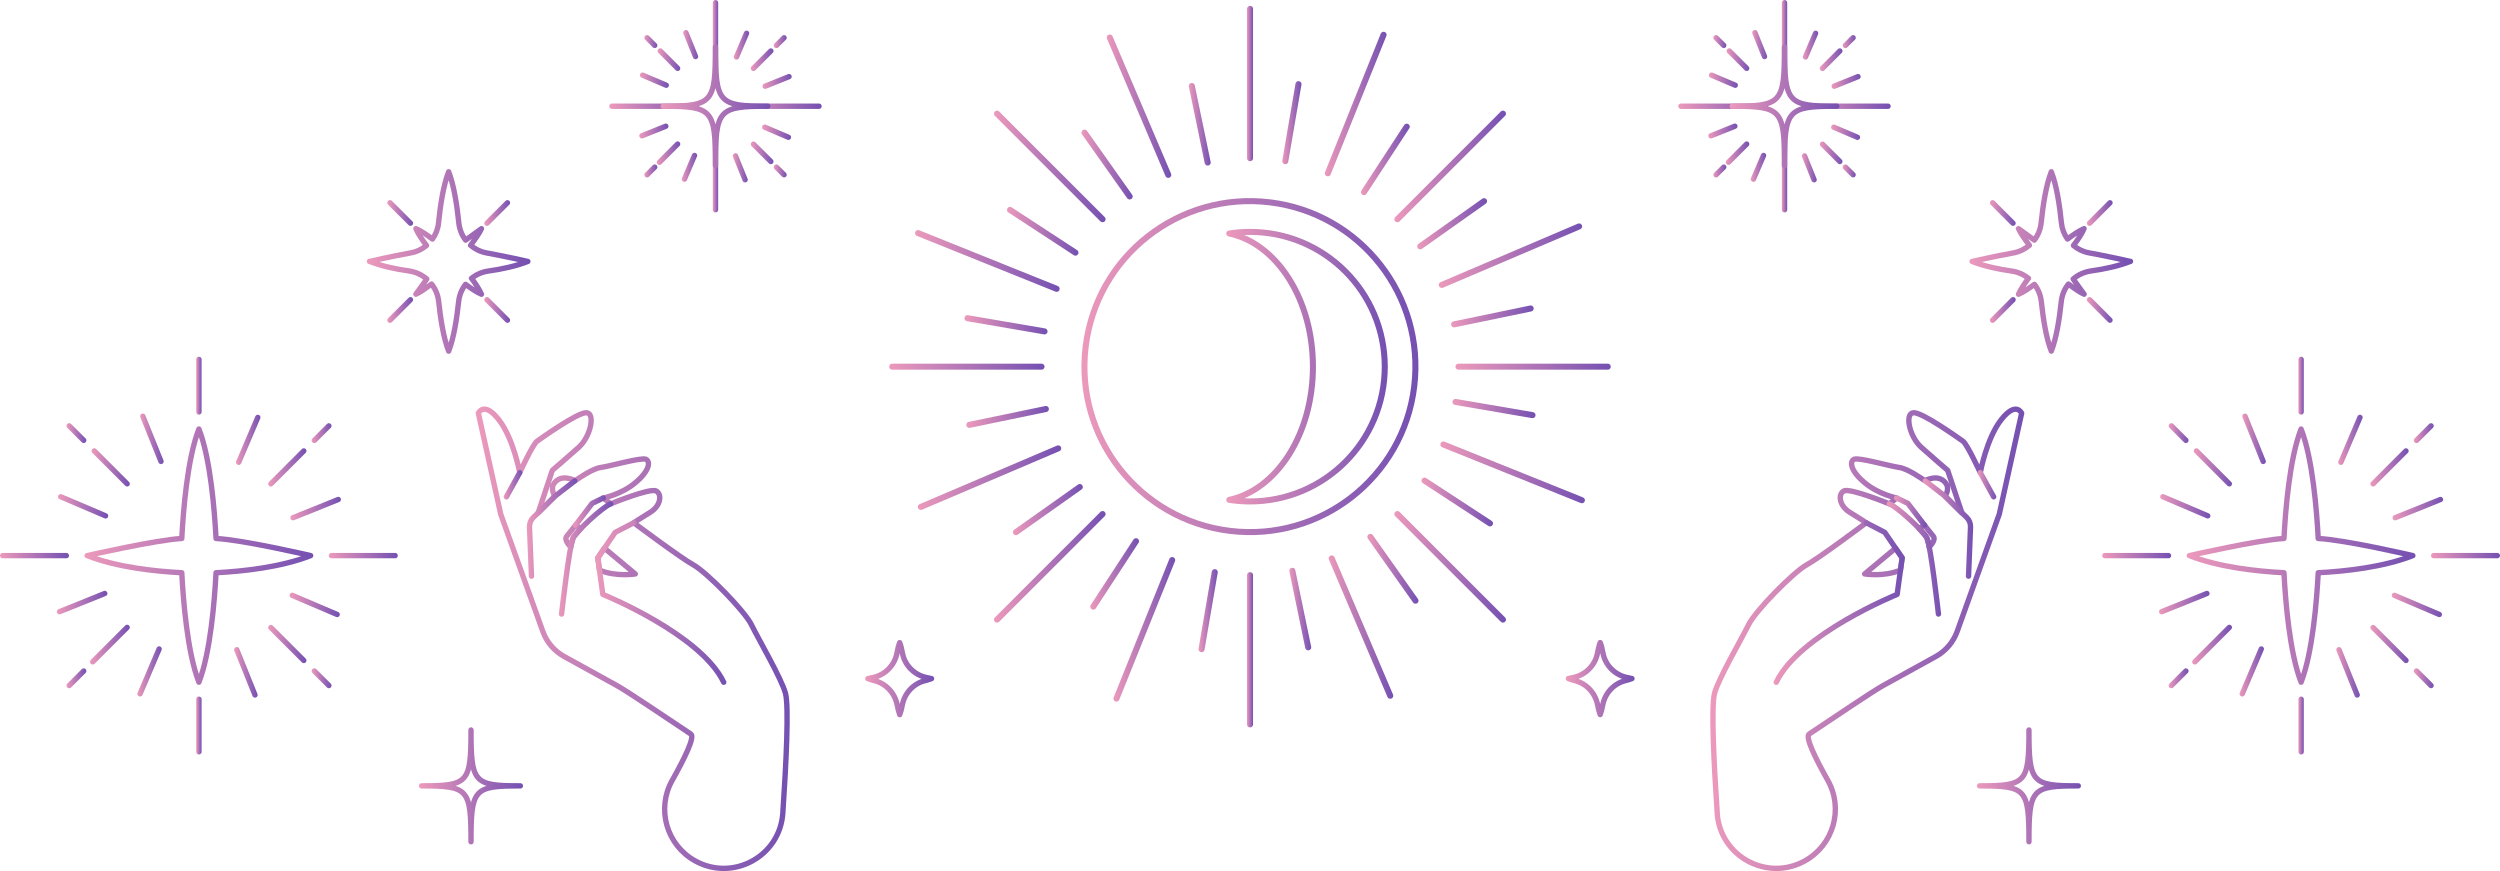 <?xml version="1.0" encoding="UTF-8"?>
<svg id="Layer_2" data-name="Layer 2" xmlns="http://www.w3.org/2000/svg" xmlns:xlink="http://www.w3.org/1999/xlink" viewBox="0 0 516.82 180.07">
  <defs>
    <style>
      .cls-1 {
        stroke: url(#linear-gradient-127);
      }

      .cls-1, .cls-2, .cls-3, .cls-4, .cls-5, .cls-6, .cls-7, .cls-8, .cls-9, .cls-10, .cls-11, .cls-12, .cls-13, .cls-14, .cls-15, .cls-16, .cls-17, .cls-18, .cls-19, .cls-20, .cls-21, .cls-22, .cls-23, .cls-24, .cls-25, .cls-26, .cls-27, .cls-28, .cls-29, .cls-30, .cls-31, .cls-32, .cls-33, .cls-34, .cls-35, .cls-36, .cls-37, .cls-38, .cls-39, .cls-40, .cls-41, .cls-42, .cls-43, .cls-44, .cls-45, .cls-46, .cls-47, .cls-48, .cls-49, .cls-50, .cls-51, .cls-52, .cls-53, .cls-54, .cls-55, .cls-56, .cls-57, .cls-58, .cls-59, .cls-60, .cls-61, .cls-62, .cls-63, .cls-64, .cls-65, .cls-66, .cls-67, .cls-68, .cls-69, .cls-70, .cls-71, .cls-72, .cls-73, .cls-74, .cls-75, .cls-76, .cls-77, .cls-78, .cls-79, .cls-80, .cls-81, .cls-82, .cls-83, .cls-84, .cls-85, .cls-86, .cls-87, .cls-88, .cls-89, .cls-90, .cls-91, .cls-92, .cls-93, .cls-94, .cls-95, .cls-96, .cls-97, .cls-98, .cls-99, .cls-100, .cls-101, .cls-102, .cls-103, .cls-104, .cls-105, .cls-106, .cls-107, .cls-108, .cls-109, .cls-110, .cls-111, .cls-112, .cls-113, .cls-114, .cls-115, .cls-116, .cls-117, .cls-118, .cls-119, .cls-120, .cls-121, .cls-122, .cls-123, .cls-124, .cls-125, .cls-126, .cls-127, .cls-128, .cls-129, .cls-130, .cls-131, .cls-132, .cls-133, .cls-134, .cls-135, .cls-136, .cls-137, .cls-138, .cls-139, .cls-140, .cls-141, .cls-142, .cls-143, .cls-144 {
        fill: none;
        stroke-linecap: round;
        stroke-linejoin: round;
      }

      .cls-1, .cls-2, .cls-3, .cls-4, .cls-5, .cls-6, .cls-8, .cls-9, .cls-11, .cls-12, .cls-13, .cls-14, .cls-15, .cls-16, .cls-17, .cls-18, .cls-20, .cls-21, .cls-23, .cls-24, .cls-25, .cls-27, .cls-28, .cls-29, .cls-30, .cls-31, .cls-32, .cls-33, .cls-35, .cls-36, .cls-37, .cls-38, .cls-39, .cls-40, .cls-41, .cls-42, .cls-43, .cls-44, .cls-46, .cls-47, .cls-48, .cls-50, .cls-51, .cls-52, .cls-53, .cls-55, .cls-56, .cls-57, .cls-60, .cls-61, .cls-62, .cls-63, .cls-65, .cls-66, .cls-68, .cls-70, .cls-71, .cls-73, .cls-75, .cls-76, .cls-77, .cls-79, .cls-80, .cls-82, .cls-83, .cls-84, .cls-86, .cls-87, .cls-88, .cls-90, .cls-92, .cls-93, .cls-96, .cls-97, .cls-99, .cls-100, .cls-101, .cls-102, .cls-106, .cls-107, .cls-109, .cls-111, .cls-113, .cls-114, .cls-115, .cls-116, .cls-117, .cls-118, .cls-119, .cls-120, .cls-121, .cls-122, .cls-123, .cls-124, .cls-126, .cls-127, .cls-128, .cls-129, .cls-130, .cls-131, .cls-132, .cls-133, .cls-134, .cls-135, .cls-136, .cls-137, .cls-140, .cls-141, .cls-142, .cls-143 {
        stroke-width: 1.11px;
      }

      .cls-2 {
        stroke: url(#linear-gradient-73);
      }

      .cls-3 {
        stroke: url(#linear-gradient-100);
      }

      .cls-4 {
        stroke: url(#linear-gradient-40);
      }

      .cls-5 {
        stroke: url(#linear-gradient-99);
      }

      .cls-6 {
        stroke: url(#linear-gradient-121);
      }

      .cls-7 {
        stroke: url(#linear-gradient-16);
      }

      .cls-7, .cls-10, .cls-19, .cls-22, .cls-26, .cls-34, .cls-45, .cls-49, .cls-54, .cls-58, .cls-59, .cls-64, .cls-67, .cls-69, .cls-72, .cls-74, .cls-78, .cls-81, .cls-85, .cls-89, .cls-91, .cls-94, .cls-95, .cls-98, .cls-103, .cls-104, .cls-105, .cls-108, .cls-110, .cls-112, .cls-125, .cls-138, .cls-139, .cls-144 {
        stroke-width: 1.25px;
      }

      .cls-8 {
        stroke: url(#linear-gradient-63);
      }

      .cls-9 {
        stroke: url(#linear-gradient-144);
      }

      .cls-10 {
        stroke: url(#linear-gradient-32);
      }

      .cls-11 {
        stroke: url(#linear-gradient-102);
      }

      .cls-12 {
        stroke: url(#linear-gradient-76);
      }

      .cls-13 {
        stroke: url(#linear-gradient-56);
      }

      .cls-14 {
        stroke: url(#linear-gradient-92);
      }

      .cls-15 {
        stroke: url(#linear-gradient-48);
      }

      .cls-16 {
        stroke: url(#linear-gradient-89);
      }

      .cls-17 {
        stroke: url(#linear-gradient-90);
      }

      .cls-18 {
        stroke: url(#linear-gradient-67);
      }

      .cls-19 {
        stroke: url(#linear-gradient-21);
      }

      .cls-20 {
        stroke: url(#linear-gradient-41);
      }

      .cls-21 {
        stroke: url(#linear-gradient-113);
      }

      .cls-22 {
        stroke: url(#linear-gradient-2);
      }

      .cls-23 {
        stroke: url(#linear-gradient-117);
      }

      .cls-24 {
        stroke: url(#linear-gradient-130);
      }

      .cls-25 {
        stroke: url(#linear-gradient-65);
      }

      .cls-26 {
        stroke: url(#linear-gradient-18);
      }

      .cls-27 {
        stroke: url(#linear-gradient-53);
      }

      .cls-28 {
        stroke: url(#linear-gradient-74);
      }

      .cls-29 {
        stroke: url(#linear-gradient-94);
      }

      .cls-30 {
        stroke: url(#linear-gradient-86);
      }

      .cls-31 {
        stroke: url(#linear-gradient-66);
      }

      .cls-32 {
        stroke: url(#linear-gradient-120);
      }

      .cls-33 {
        stroke: url(#linear-gradient-54);
      }

      .cls-34 {
        stroke: url(#linear-gradient-13);
      }

      .cls-35 {
        stroke: url(#linear-gradient-83);
      }

      .cls-36 {
        stroke: url(#linear-gradient-82);
      }

      .cls-37 {
        stroke: url(#linear-gradient-140);
      }

      .cls-38 {
        stroke: url(#linear-gradient-62);
      }

      .cls-39 {
        stroke: url(#linear-gradient-95);
      }

      .cls-40 {
        stroke: url(#linear-gradient-88);
      }

      .cls-41 {
        stroke: url(#linear-gradient-96);
      }

      .cls-42 {
        stroke: url(#linear-gradient-123);
      }

      .cls-43 {
        stroke: url(#linear-gradient-64);
      }

      .cls-44 {
        stroke: url(#linear-gradient-109);
      }

      .cls-45 {
        stroke: url(#linear-gradient-8);
      }

      .cls-46 {
        stroke: url(#linear-gradient-59);
      }

      .cls-47 {
        stroke: url(#linear-gradient-81);
      }

      .cls-48 {
        stroke: url(#linear-gradient-93);
      }

      .cls-49 {
        stroke: url(#linear-gradient-28);
      }

      .cls-50 {
        stroke: url(#linear-gradient-108);
      }

      .cls-51 {
        stroke: url(#linear-gradient-43);
      }

      .cls-52 {
        stroke: url(#linear-gradient-133);
      }

      .cls-53 {
        stroke: url(#linear-gradient-138);
      }

      .cls-54 {
        stroke: url(#linear-gradient-33);
      }

      .cls-55 {
        stroke: url(#linear-gradient-69);
      }

      .cls-56 {
        stroke: url(#linear-gradient-36);
      }

      .cls-57 {
        stroke: url(#linear-gradient-46);
      }

      .cls-58 {
        stroke: url(#linear-gradient-3);
      }

      .cls-59 {
        stroke: url(#linear-gradient-11);
      }

      .cls-60 {
        stroke: url(#linear-gradient-125);
      }

      .cls-61 {
        stroke: url(#linear-gradient-143);
      }

      .cls-62 {
        stroke: url(#linear-gradient-111);
      }

      .cls-63 {
        stroke: url(#linear-gradient-119);
      }

      .cls-64 {
        stroke: url(#linear-gradient-26);
      }

      .cls-65 {
        stroke: url(#linear-gradient-122);
      }

      .cls-66 {
        stroke: url(#linear-gradient-78);
      }

      .cls-67 {
        stroke: url(#linear-gradient-25);
      }

      .cls-68 {
        stroke: url(#linear-gradient-84);
      }

      .cls-69 {
        stroke: url(#linear-gradient-31);
      }

      .cls-70 {
        stroke: url(#linear-gradient-55);
      }

      .cls-71 {
        stroke: url(#linear-gradient-118);
      }

      .cls-72 {
        stroke: url(#linear-gradient-17);
      }

      .cls-73 {
        stroke: url(#linear-gradient-91);
      }

      .cls-74 {
        stroke: url(#linear-gradient-27);
      }

      .cls-75 {
        stroke: url(#linear-gradient-124);
      }

      .cls-76 {
        stroke: url(#linear-gradient-104);
      }

      .cls-77 {
        stroke: url(#linear-gradient-52);
      }

      .cls-78 {
        stroke: url(#linear-gradient-20);
      }

      .cls-79 {
        stroke: url(#linear-gradient-75);
      }

      .cls-80 {
        stroke: url(#linear-gradient-101);
      }

      .cls-81 {
        stroke: url(#linear-gradient-14);
      }

      .cls-82 {
        stroke: url(#linear-gradient-134);
      }

      .cls-83 {
        stroke: url(#linear-gradient-79);
      }

      .cls-84 {
        stroke: url(#linear-gradient-132);
      }

      .cls-85 {
        stroke: url(#linear-gradient-6);
      }

      .cls-86 {
        stroke: url(#linear-gradient-98);
      }

      .cls-87 {
        stroke: url(#linear-gradient-106);
      }

      .cls-88 {
        stroke: url(#linear-gradient-68);
      }

      .cls-89 {
        stroke: url(#linear-gradient-9);
      }

      .cls-90 {
        stroke: url(#linear-gradient-139);
      }

      .cls-91 {
        stroke: url(#linear-gradient-7);
      }

      .cls-92 {
        stroke: url(#linear-gradient-44);
      }

      .cls-93 {
        stroke: url(#linear-gradient-141);
      }

      .cls-94 {
        stroke: url(#linear-gradient-30);
      }

      .cls-95 {
        stroke: url(#linear-gradient-22);
      }

      .cls-96 {
        stroke: url(#linear-gradient-60);
      }

      .cls-97 {
        stroke: url(#linear-gradient-47);
      }

      .cls-98 {
        stroke: url(#linear-gradient);
      }

      .cls-99 {
        stroke: url(#linear-gradient-115);
      }

      .cls-100 {
        stroke: url(#linear-gradient-35);
      }

      .cls-101 {
        stroke: url(#linear-gradient-70);
      }

      .cls-102 {
        stroke: url(#linear-gradient-51);
      }

      .cls-103 {
        stroke: url(#linear-gradient-12);
      }

      .cls-104 {
        stroke: url(#linear-gradient-10);
      }

      .cls-105 {
        stroke: url(#linear-gradient-19);
      }

      .cls-106 {
        stroke: url(#linear-gradient-39);
      }

      .cls-107 {
        stroke: url(#linear-gradient-142);
      }

      .cls-108 {
        stroke: url(#linear-gradient-29);
      }

      .cls-109 {
        stroke: url(#linear-gradient-38);
      }

      .cls-110 {
        stroke: url(#linear-gradient-24);
      }

      .cls-111 {
        stroke: url(#linear-gradient-114);
      }

      .cls-112 {
        stroke: url(#linear-gradient-34);
      }

      .cls-113 {
        stroke: url(#linear-gradient-57);
      }

      .cls-114 {
        stroke: url(#linear-gradient-85);
      }

      .cls-115 {
        stroke: url(#linear-gradient-103);
      }

      .cls-116 {
        stroke: url(#linear-gradient-128);
      }

      .cls-117 {
        stroke: url(#linear-gradient-112);
      }

      .cls-118 {
        stroke: url(#linear-gradient-37);
      }

      .cls-119 {
        stroke: url(#linear-gradient-50);
      }

      .cls-120 {
        stroke: url(#linear-gradient-71);
      }

      .cls-121 {
        stroke: url(#linear-gradient-58);
      }

      .cls-122 {
        stroke: url(#linear-gradient-61);
      }

      .cls-123 {
        stroke: url(#linear-gradient-126);
      }

      .cls-124 {
        stroke: url(#linear-gradient-107);
      }

      .cls-125 {
        stroke: url(#linear-gradient-4);
      }

      .cls-126 {
        stroke: url(#linear-gradient-97);
      }

      .cls-127 {
        stroke: url(#linear-gradient-135);
      }

      .cls-128 {
        stroke: url(#linear-gradient-49);
      }

      .cls-129 {
        stroke: url(#linear-gradient-87);
      }

      .cls-130 {
        stroke: url(#linear-gradient-72);
      }

      .cls-131 {
        stroke: url(#linear-gradient-45);
      }

      .cls-132 {
        stroke: url(#linear-gradient-110);
      }

      .cls-133 {
        stroke: url(#linear-gradient-136);
      }

      .cls-134 {
        stroke: url(#linear-gradient-80);
      }

      .cls-135 {
        stroke: url(#linear-gradient-77);
      }

      .cls-136 {
        stroke: url(#linear-gradient-131);
      }

      .cls-137 {
        stroke: url(#linear-gradient-137);
      }

      .cls-138 {
        stroke: url(#linear-gradient-15);
      }

      .cls-139 {
        stroke: url(#linear-gradient-23);
      }

      .cls-140 {
        stroke: url(#linear-gradient-105);
      }

      .cls-141 {
        stroke: url(#linear-gradient-42);
      }

      .cls-142 {
        stroke: url(#linear-gradient-129);
      }

      .cls-143 {
        stroke: url(#linear-gradient-116);
      }

      .cls-144 {
        stroke: url(#linear-gradient-5);
      }
    </style>
    <linearGradient id="linear-gradient" x1="223.57" y1="75.8" x2="293.24" y2="75.8" gradientTransform="translate(302.6 -189.85) rotate(83.1)" gradientUnits="userSpaceOnUse">
      <stop offset="0" stop-color="#ec99bb"/>
      <stop offset="1" stop-color="#7450b2"/>
    </linearGradient>
    <linearGradient id="linear-gradient-2" x1="253.5" x2="286.89" gradientTransform="matrix(1,0,0,1,0,0)" xlink:href="#linear-gradient"/>
    <linearGradient id="linear-gradient-3" x1="257.78" y1="17.27" x2="259.03" y2="17.27" gradientTransform="matrix(1,0,0,1,0,0)" xlink:href="#linear-gradient"/>
    <linearGradient id="linear-gradient-4" x1="257.78" y1="134.33" x2="259.03" y2="134.33" gradientTransform="matrix(1,0,0,1,0,0)" xlink:href="#linear-gradient"/>
    <linearGradient id="linear-gradient-5" x1="300.88" y1="75.8" x2="332.99" y2="75.8" gradientTransform="matrix(1,0,0,1,0,0)" xlink:href="#linear-gradient"/>
    <linearGradient id="linear-gradient-6" x1="183.83" y1="75.8" x2="215.93" y2="75.8" gradientTransform="matrix(1,0,0,1,0,0)" xlink:href="#linear-gradient"/>
    <linearGradient id="linear-gradient-7" x1="288.26" y1="34.41" x2="311.33" y2="34.41" gradientTransform="matrix(1,0,0,1,0,0)" xlink:href="#linear-gradient"/>
    <linearGradient id="linear-gradient-8" x1="205.49" y1="117.18" x2="228.56" y2="117.18" gradientTransform="matrix(1,0,0,1,0,0)" xlink:href="#linear-gradient"/>
    <linearGradient id="linear-gradient-9" x1="288.26" y1="117.18" x2="311.33" y2="117.18" gradientTransform="matrix(1,0,0,1,0,0)" xlink:href="#linear-gradient"/>
    <linearGradient id="linear-gradient-10" x1="205.49" y1="34.41" x2="228.56" y2="34.41" gradientTransform="matrix(1,0,0,1,0,0)" xlink:href="#linear-gradient"/>
    <linearGradient id="linear-gradient-11" x1="273.87" y1="21.5" x2="286.64" y2="21.5" gradientTransform="matrix(1,0,0,1,0,0)" xlink:href="#linear-gradient"/>
    <linearGradient id="linear-gradient-12" x1="230.18" y1="130.09" x2="242.94" y2="130.09" gradientTransform="matrix(1,0,0,1,0,0)" xlink:href="#linear-gradient"/>
    <linearGradient id="linear-gradient-13" x1="297.77" y1="97.65" x2="327.64" y2="97.65" gradientTransform="matrix(1,0,0,1,0,0)" xlink:href="#linear-gradient"/>
    <linearGradient id="linear-gradient-14" x1="189.17" y1="53.95" x2="219.05" y2="53.95" gradientTransform="matrix(1,0,0,1,0,0)" xlink:href="#linear-gradient"/>
    <linearGradient id="linear-gradient-15" x1="297.43" y1="52.85" x2="327.07" y2="52.85" gradientTransform="matrix(1,0,0,1,0,0)" xlink:href="#linear-gradient"/>
    <linearGradient id="linear-gradient-16" x1="189.75" y1="98.74" x2="219.38" y2="98.74" gradientTransform="matrix(1,0,0,1,0,0)" xlink:href="#linear-gradient"/>
    <linearGradient id="linear-gradient-17" x1="274.68" y1="129.64" x2="288.03" y2="129.64" gradientTransform="matrix(1,0,0,1,0,0)" xlink:href="#linear-gradient"/>
    <linearGradient id="linear-gradient-18" x1="228.79" y1="21.96" x2="242.14" y2="21.96" gradientTransform="matrix(1,0,0,1,0,0)" xlink:href="#linear-gradient"/>
    <linearGradient id="linear-gradient-19" x1="292.97" y1="46.25" x2="307.41" y2="46.25" gradientTransform="matrix(1,0,0,1,0,0)" xlink:href="#linear-gradient"/>
    <linearGradient id="linear-gradient-20" x1="209.4" y1="105.35" x2="223.84" y2="105.35" gradientTransform="matrix(1,0,0,1,0,0)" xlink:href="#linear-gradient"/>
    <linearGradient id="linear-gradient-21" x1="282.67" y1="117.58" y2="117.58" gradientTransform="matrix(1,0,0,1,0,0)" xlink:href="#linear-gradient"/>
    <linearGradient id="linear-gradient-22" y1="34.01" x2="234.15" y2="34.01" gradientTransform="matrix(1,0,0,1,0,0)" xlink:href="#linear-gradient"/>
    <linearGradient id="linear-gradient-23" x1="299.98" y1="65.41" x2="317.05" y2="65.41" gradientTransform="matrix(1,0,0,1,0,0)" xlink:href="#linear-gradient"/>
    <linearGradient id="linear-gradient-24" x1="199.76" y1="86.19" x2="216.83" y2="86.19" gradientTransform="matrix(1,0,0,1,0,0)" xlink:href="#linear-gradient"/>
    <linearGradient id="linear-gradient-25" x1="266.54" y1="125.91" x2="271.07" y2="125.91" gradientTransform="matrix(1,0,0,1,0,0)" xlink:href="#linear-gradient"/>
    <linearGradient id="linear-gradient-26" x1="245.75" y1="25.69" x2="250.28" y2="25.69" gradientTransform="matrix(1,0,0,1,0,0)" xlink:href="#linear-gradient"/>
    <linearGradient id="linear-gradient-27" x1="300.26" y1="84.45" x2="317.43" y2="84.45" gradientTransform="matrix(1,0,0,1,0,0)" xlink:href="#linear-gradient"/>
    <linearGradient id="linear-gradient-28" x1="199.38" y1="67.14" x2="216.56" y2="67.14" gradientTransform="matrix(1,0,0,1,0,0)" xlink:href="#linear-gradient"/>
    <linearGradient id="linear-gradient-29" x1="247.76" y1="126.24" x2="251.75" y2="126.24" gradientTransform="matrix(1,0,0,1,0,0)" xlink:href="#linear-gradient"/>
    <linearGradient id="linear-gradient-30" x1="265.07" y1="25.36" x2="269.05" y2="25.36" gradientTransform="matrix(1,0,0,1,0,0)" xlink:href="#linear-gradient"/>
    <linearGradient id="linear-gradient-31" x1="281.35" y1="32.95" x2="291.43" y2="32.95" gradientTransform="matrix(1,0,0,1,0,0)" xlink:href="#linear-gradient"/>
    <linearGradient id="linear-gradient-32" x1="225.38" y1="118.65" x2="235.47" y2="118.65" gradientTransform="matrix(1,0,0,1,0,0)" xlink:href="#linear-gradient"/>
    <linearGradient id="linear-gradient-33" x1="293.87" y1="103.78" x2="308.64" y2="103.78" gradientTransform="matrix(1,0,0,1,0,0)" xlink:href="#linear-gradient"/>
    <linearGradient id="linear-gradient-34" x1="208.17" y1="47.82" x2="222.95" y2="47.82" gradientTransform="matrix(1,0,0,1,0,0)" xlink:href="#linear-gradient"/>
    <linearGradient id="linear-gradient-35" x1="98.33" y1="132.05" x2="163.26" y2="132.05" gradientTransform="matrix(1,0,0,1,0,0)" xlink:href="#linear-gradient"/>
    <linearGradient id="linear-gradient-36" x1="123.03" y1="124.56" x2="150.17" y2="124.56" gradientTransform="matrix(1,0,0,1,0,0)" xlink:href="#linear-gradient"/>
    <linearGradient id="linear-gradient-37" x1="115.53" y1="115.55" x2="126.79" y2="115.55" gradientTransform="matrix(1,0,0,1,0,0)" xlink:href="#linear-gradient"/>
    <linearGradient id="linear-gradient-38" x1="108.9" y1="109.27" x2="119.37" y2="109.27" gradientTransform="matrix(1,0,0,1,0,0)" xlink:href="#linear-gradient"/>
    <linearGradient id="linear-gradient-39" x1="104.12" y1="100.21" x2="107.99" y2="100.21" gradientTransform="matrix(1,0,0,1,0,0)" xlink:href="#linear-gradient"/>
    <linearGradient id="linear-gradient-40" x1="118.4" y1="105.77" x2="125.27" y2="105.77" gradientTransform="matrix(1,0,0,1,0,0)" xlink:href="#linear-gradient"/>
    <linearGradient id="linear-gradient-41" x1="80.07" y1="64.08" x2="85.41" y2="64.08" gradientTransform="matrix(1,0,0,1,0,0)" xlink:href="#linear-gradient"/>
    <linearGradient id="linear-gradient-42" x1="100.12" y1="44.03" x2="105.45" y2="44.03" gradientTransform="matrix(1,0,0,1,0,0)" xlink:href="#linear-gradient"/>
    <linearGradient id="linear-gradient-43" x1="100.11" y1="64.08" x2="105.45" y2="64.08" gradientTransform="matrix(1,0,0,1,0,0)" xlink:href="#linear-gradient"/>
    <linearGradient id="linear-gradient-44" x1="80.07" y1="44.03" x2="85.41" y2="44.03" gradientTransform="matrix(1,0,0,1,0,0)" xlink:href="#linear-gradient"/>
    <linearGradient id="linear-gradient-45" x1="75.84" y1="54.05" x2="109.68" y2="54.05" gradientTransform="matrix(1,0,0,1,0,0)" xlink:href="#linear-gradient"/>
    <linearGradient id="linear-gradient-46" x1="178.87" y1="140.29" x2="193.13" y2="140.29" gradientTransform="matrix(1,0,0,1,0,0)" xlink:href="#linear-gradient"/>
    <linearGradient id="linear-gradient-47" x1="86.62" y1="162.46" x2="108.13" y2="162.46" gradientTransform="matrix(1,0,0,1,0,0)" xlink:href="#linear-gradient"/>
    <linearGradient id="linear-gradient-48" x1="353.55" y1="132.05" x2="418.49" y2="132.05" gradientTransform="matrix(1,0,0,1,0,0)" xlink:href="#linear-gradient"/>
    <linearGradient id="linear-gradient-49" x1="366.65" y1="124.56" x2="393.79" y2="124.56" gradientTransform="matrix(1,0,0,1,0,0)" xlink:href="#linear-gradient"/>
    <linearGradient id="linear-gradient-50" x1="390.02" y1="115.55" x2="401.28" y2="115.55" gradientTransform="matrix(1,0,0,1,0,0)" xlink:href="#linear-gradient"/>
    <linearGradient id="linear-gradient-51" x1="397.45" y1="109.27" x2="407.92" y2="109.27" gradientTransform="matrix(1,0,0,1,0,0)" xlink:href="#linear-gradient"/>
    <linearGradient id="linear-gradient-52" x1="408.83" y1="100.21" x2="412.7" y2="100.21" gradientTransform="matrix(1,0,0,1,0,0)" xlink:href="#linear-gradient"/>
    <linearGradient id="linear-gradient-53" x1="391.55" y1="105.77" x2="398.42" y2="105.77" gradientTransform="matrix(1,0,0,1,0,0)" xlink:href="#linear-gradient"/>
    <linearGradient id="linear-gradient-54" x1="431.41" y1="64.08" x2="436.75" y2="64.08" gradientTransform="matrix(1,0,0,1,0,0)" xlink:href="#linear-gradient"/>
    <linearGradient id="linear-gradient-55" x1="411.36" y1="44.03" x2="416.7" y2="44.03" gradientTransform="matrix(1,0,0,1,0,0)" xlink:href="#linear-gradient"/>
    <linearGradient id="linear-gradient-56" x1="411.36" y1="64.08" x2="416.7" y2="64.08" gradientTransform="matrix(1,0,0,1,0,0)" xlink:href="#linear-gradient"/>
    <linearGradient id="linear-gradient-57" x1="431.41" y1="44.03" x2="436.75" y2="44.03" gradientTransform="matrix(1,0,0,1,0,0)" xlink:href="#linear-gradient"/>
    <linearGradient id="linear-gradient-58" x1="407.13" y1="54.05" x2="440.98" y2="54.05" gradientTransform="matrix(1,0,0,1,0,0)" xlink:href="#linear-gradient"/>
    <linearGradient id="linear-gradient-59" x1="323.69" y1="140.29" x2="337.95" y2="140.29" gradientTransform="matrix(1,0,0,1,0,0)" xlink:href="#linear-gradient"/>
    <linearGradient id="linear-gradient-60" x1="408.69" y1="162.46" x2="430.2" y2="162.46" gradientTransform="matrix(1,0,0,1,0,0)" xlink:href="#linear-gradient"/>
    <linearGradient id="linear-gradient-61" x1="452.04" y1="114.86" x2="499.36" y2="114.86" gradientTransform="matrix(1,0,0,1,0,0)" xlink:href="#linear-gradient"/>
    <linearGradient id="linear-gradient-62" x1="434.58" y1="114.86" x2="448.85" y2="114.86" gradientTransform="matrix(1,0,0,1,0,0)" xlink:href="#linear-gradient"/>
    <linearGradient id="linear-gradient-63" x1="502.55" y1="114.86" x2="516.82" y2="114.86" gradientTransform="matrix(1,0,0,1,0,0)" xlink:href="#linear-gradient"/>
    <linearGradient id="linear-gradient-64" x1="475.14" y1="79.73" x2="476.25" y2="79.73" gradientTransform="matrix(1,0,0,1,0,0)" xlink:href="#linear-gradient"/>
    <linearGradient id="linear-gradient-65" x1="475.14" y1="149.99" x2="476.25" y2="149.99" gradientTransform="matrix(1,0,0,1,0,0)" xlink:href="#linear-gradient"/>
    <linearGradient id="linear-gradient-66" x1="453.51" y1="96.62" x2="461.42" y2="96.62" gradientTransform="matrix(1,0,0,1,0,0)" xlink:href="#linear-gradient"/>
    <linearGradient id="linear-gradient-67" x1="448.32" y1="89.54" x2="452.44" y2="89.54" gradientTransform="matrix(1,0,0,1,0,0)" xlink:href="#linear-gradient"/>
    <linearGradient id="linear-gradient-68" x1="490.02" y1="133.14" x2="497.93" y2="133.14" gradientTransform="matrix(1,0,0,1,0,0)" xlink:href="#linear-gradient"/>
    <linearGradient id="linear-gradient-69" x1="499" y1="140.22" x2="503.12" y2="140.22" gradientTransform="matrix(1,0,0,1,0,0)" xlink:href="#linear-gradient"/>
    <linearGradient id="linear-gradient-70" x1="453.18" y1="133.26" x2="461.42" y2="133.26" gradientTransform="matrix(1,0,0,1,0,0)" xlink:href="#linear-gradient"/>
    <linearGradient id="linear-gradient-71" x1="490.02" y1="96.62" x2="497.93" y2="96.62" gradientTransform="matrix(1,0,0,1,0,0)" xlink:href="#linear-gradient"/>
    <linearGradient id="linear-gradient-72" x1="499" y1="89.54" x2="503.12" y2="89.54" gradientTransform="matrix(1,0,0,1,0,0)" xlink:href="#linear-gradient"/>
    <linearGradient id="linear-gradient-73" x1="448.32" y1="140.22" x2="452.44" y2="140.22" gradientTransform="matrix(1,0,0,1,0,0)" xlink:href="#linear-gradient"/>
    <linearGradient id="linear-gradient-74" x1="446.57" y1="104.66" x2="456.95" y2="104.66" gradientTransform="matrix(1,0,0,1,0,0)" xlink:href="#linear-gradient"/>
    <linearGradient id="linear-gradient-75" x1="494.45" y1="125.06" x2="504.82" y2="125.06" gradientTransform="matrix(1,0,0,1,0,0)" xlink:href="#linear-gradient"/>
    <linearGradient id="linear-gradient-76" x1="483.37" y1="90.92" x2="488.43" y2="90.92" gradientTransform="matrix(1,0,0,1,0,0)" xlink:href="#linear-gradient"/>
    <linearGradient id="linear-gradient-77" x1="462.97" y1="138.79" x2="468.03" y2="138.79" gradientTransform="matrix(1,0,0,1,0,0)" xlink:href="#linear-gradient"/>
    <linearGradient id="linear-gradient-78" x1="463.55" y1="90.72" x2="468.42" y2="90.72" gradientTransform="matrix(1,0,0,1,0,0)" xlink:href="#linear-gradient"/>
    <linearGradient id="linear-gradient-79" x1="482.98" y1="138.99" x2="487.85" y2="138.99" gradientTransform="matrix(1,0,0,1,0,0)" xlink:href="#linear-gradient"/>
    <linearGradient id="linear-gradient-80" x1="494.61" y1="105.14" x2="505.06" y2="105.14" gradientTransform="matrix(1,0,0,1,0,0)" xlink:href="#linear-gradient"/>
    <linearGradient id="linear-gradient-81" x1="446.34" y1="124.57" x2="456.79" y2="124.57" gradientTransform="matrix(1,0,0,1,0,0)" xlink:href="#linear-gradient"/>
    <linearGradient id="linear-gradient-82" x1="17.46" y1="114.86" x2="64.78" y2="114.86" gradientTransform="matrix(1,0,0,1,0,0)" xlink:href="#linear-gradient"/>
    <linearGradient id="linear-gradient-83" x1="0" y1="114.86" x2="14.27" y2="114.86" gradientTransform="matrix(1,0,0,1,0,0)" xlink:href="#linear-gradient"/>
    <linearGradient id="linear-gradient-84" x1="67.97" y1="114.86" x2="82.24" y2="114.86" gradientTransform="matrix(1,0,0,1,0,0)" xlink:href="#linear-gradient"/>
    <linearGradient id="linear-gradient-85" x1="40.56" y1="79.73" x2="41.67" y2="79.73" gradientTransform="matrix(1,0,0,1,0,0)" xlink:href="#linear-gradient"/>
    <linearGradient id="linear-gradient-86" x1="40.56" y1="149.99" x2="41.67" y2="149.99" gradientTransform="matrix(1,0,0,1,0,0)" xlink:href="#linear-gradient"/>
    <linearGradient id="linear-gradient-87" x1="18.93" y1="96.62" x2="26.84" y2="96.62" gradientTransform="matrix(1,0,0,1,0,0)" xlink:href="#linear-gradient"/>
    <linearGradient id="linear-gradient-88" x1="13.74" y1="89.54" x2="17.86" y2="89.54" gradientTransform="matrix(1,0,0,1,0,0)" xlink:href="#linear-gradient"/>
    <linearGradient id="linear-gradient-89" x1="55.44" y1="133.14" x2="63.35" y2="133.14" gradientTransform="matrix(1,0,0,1,0,0)" xlink:href="#linear-gradient"/>
    <linearGradient id="linear-gradient-90" x1="64.42" y1="140.22" x2="68.54" y2="140.22" gradientTransform="matrix(1,0,0,1,0,0)" xlink:href="#linear-gradient"/>
    <linearGradient id="linear-gradient-91" x1="18.6" y1="133.26" x2="26.84" y2="133.26" gradientTransform="matrix(1,0,0,1,0,0)" xlink:href="#linear-gradient"/>
    <linearGradient id="linear-gradient-92" x1="55.44" y1="96.62" x2="63.35" y2="96.62" gradientTransform="matrix(1,0,0,1,0,0)" xlink:href="#linear-gradient"/>
    <linearGradient id="linear-gradient-93" x1="64.42" y1="89.54" x2="68.54" y2="89.54" gradientTransform="matrix(1,0,0,1,0,0)" xlink:href="#linear-gradient"/>
    <linearGradient id="linear-gradient-94" x1="13.74" y1="140.22" x2="17.86" y2="140.22" gradientTransform="matrix(1,0,0,1,0,0)" xlink:href="#linear-gradient"/>
    <linearGradient id="linear-gradient-95" x1="11.99" y1="104.66" x2="22.37" y2="104.66" gradientTransform="matrix(1,0,0,1,0,0)" xlink:href="#linear-gradient"/>
    <linearGradient id="linear-gradient-96" x1="59.86" y1="125.06" x2="70.24" y2="125.06" gradientTransform="matrix(1,0,0,1,0,0)" xlink:href="#linear-gradient"/>
    <linearGradient id="linear-gradient-97" x1="48.79" y1="90.92" x2="53.85" y2="90.92" gradientTransform="matrix(1,0,0,1,0,0)" xlink:href="#linear-gradient"/>
    <linearGradient id="linear-gradient-98" x1="28.39" y1="138.79" x2="33.45" y2="138.79" gradientTransform="matrix(1,0,0,1,0,0)" xlink:href="#linear-gradient"/>
    <linearGradient id="linear-gradient-99" x1="28.97" y1="90.72" x2="33.84" y2="90.72" gradientTransform="matrix(1,0,0,1,0,0)" xlink:href="#linear-gradient"/>
    <linearGradient id="linear-gradient-100" x1="48.4" y1="138.99" x2="53.27" y2="138.99" gradientTransform="matrix(1,0,0,1,0,0)" xlink:href="#linear-gradient"/>
    <linearGradient id="linear-gradient-101" x1="60.03" y1="105.14" x2="70.48" y2="105.14" gradientTransform="matrix(1,0,0,1,0,0)" xlink:href="#linear-gradient"/>
    <linearGradient id="linear-gradient-102" x1="11.76" y1="124.57" x2="22.21" y2="124.57" gradientTransform="matrix(1,0,0,1,0,0)" xlink:href="#linear-gradient"/>
    <linearGradient id="linear-gradient-103" x1="125.95" y1="21.96" x2="144.51" y2="21.96" gradientTransform="matrix(1,0,0,1,0,0)" xlink:href="#linear-gradient"/>
    <linearGradient id="linear-gradient-104" x1="151.31" y1="21.96" x2="169.87" y2="21.96" gradientTransform="matrix(1,0,0,1,0,0)" xlink:href="#linear-gradient"/>
    <linearGradient id="linear-gradient-105" x1="147.35" y1="8.67" x2="148.47" y2="8.67" gradientTransform="matrix(1,0,0,1,0,0)" xlink:href="#linear-gradient"/>
    <linearGradient id="linear-gradient-106" x1="147.35" y1="35.24" x2="148.47" y2="35.24" gradientTransform="matrix(1,0,0,1,0,0)" xlink:href="#linear-gradient"/>
    <linearGradient id="linear-gradient-107" x1="135.94" y1="12.34" x2="140.64" y2="12.34" gradientTransform="matrix(1,0,0,1,0,0)" xlink:href="#linear-gradient"/>
    <linearGradient id="linear-gradient-108" x1="133.2" y1="8.6" x2="135.9" y2="8.6" gradientTransform="matrix(1,0,0,1,0,0)" xlink:href="#linear-gradient"/>
    <linearGradient id="linear-gradient-109" x1="155.2" y1="31.6" x2="159.9" y2="31.6" gradientTransform="matrix(1,0,0,1,0,0)" xlink:href="#linear-gradient"/>
    <linearGradient id="linear-gradient-110" x1="159.94" y1="35.34" x2="162.64" y2="35.34" gradientTransform="matrix(1,0,0,1,0,0)" xlink:href="#linear-gradient"/>
    <linearGradient id="linear-gradient-111" x1="135.77" y1="31.66" x2="140.64" y2="31.66" gradientTransform="matrix(1,0,0,1,0,0)" xlink:href="#linear-gradient"/>
    <linearGradient id="linear-gradient-112" x1="155.2" y1="12.34" x2="159.9" y2="12.34" gradientTransform="matrix(1,0,0,1,0,0)" xlink:href="#linear-gradient"/>
    <linearGradient id="linear-gradient-113" x1="159.94" y1="8.6" x2="162.64" y2="8.6" gradientTransform="matrix(1,0,0,1,0,0)" xlink:href="#linear-gradient"/>
    <linearGradient id="linear-gradient-114" x1="133.2" y1="35.34" x2="135.9" y2="35.34" gradientTransform="matrix(1,0,0,1,0,0)" xlink:href="#linear-gradient"/>
    <linearGradient id="linear-gradient-115" x1="132.28" y1="16.58" x2="138.28" y2="16.58" gradientTransform="matrix(1,0,0,1,0,0)" xlink:href="#linear-gradient"/>
    <linearGradient id="linear-gradient-116" x1="157.54" y1="27.34" x2="163.54" y2="27.34" gradientTransform="matrix(1,0,0,1,0,0)" xlink:href="#linear-gradient"/>
    <linearGradient id="linear-gradient-117" x1="151.69" y1="9.33" x2="154.89" y2="9.33" gradientTransform="matrix(1,0,0,1,0,0)" xlink:href="#linear-gradient"/>
    <linearGradient id="linear-gradient-118" x1="140.93" y1="34.59" x2="144.13" y2="34.59" gradientTransform="matrix(1,0,0,1,0,0)" xlink:href="#linear-gradient"/>
    <linearGradient id="linear-gradient-119" x1="141.24" y1="9.22" x2="144.33" y2="9.22" gradientTransform="matrix(1,0,0,1,0,0)" xlink:href="#linear-gradient"/>
    <linearGradient id="linear-gradient-120" x1="151.49" y1="34.69" x2="154.58" y2="34.69" gradientTransform="matrix(1,0,0,1,0,0)" xlink:href="#linear-gradient"/>
    <linearGradient id="linear-gradient-121" x1="157.62" y1="16.83" x2="163.67" y2="16.83" gradientTransform="matrix(1,0,0,1,0,0)" xlink:href="#linear-gradient"/>
    <linearGradient id="linear-gradient-122" x1="132.16" y1="27.08" x2="138.2" y2="27.08" gradientTransform="matrix(1,0,0,1,0,0)" xlink:href="#linear-gradient"/>
    <linearGradient id="linear-gradient-123" x1="136.54" y1="21.96" x2="159.28" y2="21.96" gradientTransform="matrix(1,0,0,1,0,0)" xlink:href="#linear-gradient"/>
    <linearGradient id="linear-gradient-124" x1="346.95" y1="21.96" x2="365.5" y2="21.96" gradientTransform="matrix(1,0,0,1,0,0)" xlink:href="#linear-gradient"/>
    <linearGradient id="linear-gradient-125" x1="372.31" y1="21.96" x2="390.86" y2="21.96" gradientTransform="matrix(1,0,0,1,0,0)" xlink:href="#linear-gradient"/>
    <linearGradient id="linear-gradient-126" x1="368.35" y1="8.67" x2="369.46" y2="8.67" gradientTransform="matrix(1,0,0,1,0,0)" xlink:href="#linear-gradient"/>
    <linearGradient id="linear-gradient-127" x1="368.35" y1="35.24" x2="369.46" y2="35.24" gradientTransform="matrix(1,0,0,1,0,0)" xlink:href="#linear-gradient"/>
    <linearGradient id="linear-gradient-128" x1="356.93" y1="12.34" x2="361.63" y2="12.34" gradientTransform="matrix(1,0,0,1,0,0)" xlink:href="#linear-gradient"/>
    <linearGradient id="linear-gradient-129" x1="354.2" y1="8.6" x2="356.9" y2="8.6" gradientTransform="matrix(1,0,0,1,0,0)" xlink:href="#linear-gradient"/>
    <linearGradient id="linear-gradient-130" x1="376.2" y1="31.6" x2="380.9" y2="31.6" gradientTransform="matrix(1,0,0,1,0,0)" xlink:href="#linear-gradient"/>
    <linearGradient id="linear-gradient-131" x1="380.94" y1="35.34" x2="383.64" y2="35.34" gradientTransform="matrix(1,0,0,1,0,0)" xlink:href="#linear-gradient"/>
    <linearGradient id="linear-gradient-132" x1="356.76" y1="31.66" x2="361.63" y2="31.66" gradientTransform="matrix(1,0,0,1,0,0)" xlink:href="#linear-gradient"/>
    <linearGradient id="linear-gradient-133" x1="376.2" y1="12.34" x2="380.9" y2="12.34" gradientTransform="matrix(1,0,0,1,0,0)" xlink:href="#linear-gradient"/>
    <linearGradient id="linear-gradient-134" x1="380.94" y1="8.6" x2="383.64" y2="8.6" gradientTransform="matrix(1,0,0,1,0,0)" xlink:href="#linear-gradient"/>
    <linearGradient id="linear-gradient-135" x1="354.2" y1="35.34" x2="356.9" y2="35.34" gradientTransform="matrix(1,0,0,1,0,0)" xlink:href="#linear-gradient"/>
    <linearGradient id="linear-gradient-136" x1="353.28" y1="16.58" x2="359.28" y2="16.58" gradientTransform="matrix(1,0,0,1,0,0)" xlink:href="#linear-gradient"/>
    <linearGradient id="linear-gradient-137" x1="378.53" y1="27.34" x2="384.53" y2="27.34" gradientTransform="matrix(1,0,0,1,0,0)" xlink:href="#linear-gradient"/>
    <linearGradient id="linear-gradient-138" x1="372.69" y1="9.33" x2="375.88" y2="9.33" gradientTransform="matrix(1,0,0,1,0,0)" xlink:href="#linear-gradient"/>
    <linearGradient id="linear-gradient-139" x1="361.93" y1="34.59" x2="365.12" y2="34.59" gradientTransform="matrix(1,0,0,1,0,0)" xlink:href="#linear-gradient"/>
    <linearGradient id="linear-gradient-140" x1="362.23" y1="9.22" x2="365.33" y2="9.22" gradientTransform="matrix(1,0,0,1,0,0)" xlink:href="#linear-gradient"/>
    <linearGradient id="linear-gradient-141" x1="372.48" y1="34.69" x2="375.58" y2="34.69" gradientTransform="matrix(1,0,0,1,0,0)" xlink:href="#linear-gradient"/>
    <linearGradient id="linear-gradient-142" x1="378.62" y1="16.83" x2="384.66" y2="16.83" gradientTransform="matrix(1,0,0,1,0,0)" xlink:href="#linear-gradient"/>
    <linearGradient id="linear-gradient-143" x1="353.15" y1="27.08" x2="359.19" y2="27.08" gradientTransform="matrix(1,0,0,1,0,0)" xlink:href="#linear-gradient"/>
    <linearGradient id="linear-gradient-144" x1="357.54" y1="21.96" x2="380.27" y2="21.96" gradientTransform="matrix(1,0,0,1,0,0)" xlink:href="#linear-gradient"/>
  </defs>
  <g id="Layer_1-2" data-name="Layer 1">
    <g>
      <circle class="cls-98" cx="258.41" cy="75.8" r="34.21" transform="translate(152.1 323.22) rotate(-83.1)"/>
      <path class="cls-22" d="M258.41,47.94c-1.46,0-2.89.11-4.28.33,9.79,2.06,17.29,13.6,17.29,27.53s-7.5,25.47-17.29,27.53c1.4.22,2.82.33,4.28.33,15.38,0,27.86-12.47,27.86-27.86s-12.47-27.86-27.86-27.86Z"/>
      <g>
        <line class="cls-58" x1="258.41" y1="32.7" x2="258.41" y2="1.84"/>
        <line class="cls-125" x1="258.41" y1="149.75" x2="258.41" y2="118.9"/>
        <line class="cls-144" x1="301.51" y1="75.8" x2="332.36" y2="75.8"/>
        <line class="cls-85" x1="184.45" y1="75.8" x2="215.31" y2="75.8"/>
      </g>
      <g>
        <line class="cls-91" x1="288.88" y1="45.32" x2="310.7" y2="23.5"/>
        <line class="cls-45" x1="206.11" y1="128.09" x2="227.93" y2="106.27"/>
        <line class="cls-89" x1="288.88" y1="106.27" x2="310.7" y2="128.09"/>
        <line class="cls-104" x1="206.11" y1="23.5" x2="227.93" y2="45.32"/>
      </g>
      <g>
        <line class="cls-59" x1="274.5" y1="35.82" x2="286.02" y2="7.19"/>
        <line class="cls-103" x1="230.8" y1="144.41" x2="242.32" y2="115.78"/>
        <line class="cls-34" x1="298.39" y1="91.89" x2="327.02" y2="103.41"/>
        <line class="cls-81" x1="189.8" y1="48.19" x2="218.43" y2="59.71"/>
      </g>
      <g>
        <line class="cls-138" x1="298.06" y1="58.9" x2="326.44" y2="46.81"/>
        <line class="cls-7" x1="190.37" y1="104.79" x2="218.76" y2="92.69"/>
        <line class="cls-72" x1="275.3" y1="115.45" x2="287.4" y2="143.83"/>
        <line class="cls-26" x1="229.42" y1="7.76" x2="241.51" y2="36.15"/>
      </g>
      <g>
        <line class="cls-105" x1="293.6" y1="50.92" x2="306.79" y2="41.59"/>
        <line class="cls-78" x1="210.03" y1="110.01" x2="223.22" y2="100.68"/>
        <line class="cls-19" x1="283.29" y1="110.99" x2="292.62" y2="124.18"/>
        <line class="cls-95" x1="224.2" y1="27.42" x2="233.53" y2="40.61"/>
      </g>
      <g>
        <line class="cls-139" x1="300.61" y1="67.05" x2="316.43" y2="63.77"/>
        <line class="cls-110" x1="200.39" y1="87.83" x2="216.21" y2="84.55"/>
        <line class="cls-67" x1="267.16" y1="118" x2="270.44" y2="133.82"/>
        <line class="cls-64" x1="246.38" y1="17.78" x2="249.66" y2="33.6"/>
      </g>
      <g>
        <line class="cls-74" x1="300.89" y1="83.09" x2="316.81" y2="85.82"/>
        <line class="cls-49" x1="200.01" y1="65.78" x2="215.93" y2="68.51"/>
        <line class="cls-108" x1="251.12" y1="118.28" x2="248.39" y2="134.2"/>
        <line class="cls-94" x1="268.43" y1="17.4" x2="265.7" y2="33.32"/>
      </g>
      <g>
        <line class="cls-69" x1="281.97" y1="39.71" x2="290.81" y2="26.19"/>
        <line class="cls-10" x1="226.01" y1="125.41" x2="234.84" y2="111.88"/>
        <line class="cls-54" x1="294.49" y1="99.36" x2="308.02" y2="108.2"/>
        <line class="cls-112" x1="208.8" y1="43.4" x2="222.32" y2="52.23"/>
      </g>
    </g>
    <g>
      <g>
        <g>
          <path class="cls-100" d="M162.38,143.35c-.72-2.87-5.62-11.31-7.04-14.2-1.42-2.88-9.25-10.85-11.98-12.36-2.73-1.51-12.34-8.72-12.34-8.72,0,0,1.18-.81,3.38-2.15,2.2-1.34,2.51-3.73,1.25-4.42-1.26-.69-9.41,2.66-9.41,2.66l-1.52-1.21s3.79-.74,6.71-3.23c2.93-2.49,3.04-4.35,2.09-4.78-.95-.43-7.46,1.45-9.33,1.7-1.68.22-4.66,2.29-5.26,2.71-.09-.06-.39-.18-1.13-.39-1.73-.5-2.87.24-3.41,1.22-.54.98.29,2.44.29,2.44l-3.43,3.4,2.93-8.79s2.93-2.49,5.45-4.75c2.52-2.26,3.47-7.12,1.58-7.16-1.89-.04-9.3,5.27-10.18,5.88-.88.61-3.59,6.51-3.59,6.51,0,0-1.29-7.1-4.35-10.98-3.06-3.88-4.2-1.31-4.2-1.31l4.63,20.89,8.7,24.23c.79,2.21,2.36,4.05,4.42,5.18l10.83,5.97c2.29,1.26,10.46,6.82,15.35,10.06.88.58-1.3,5.02-3.86,9.58-3.32,5.9-1.16,13.38,4.77,16.65h0c7.83,4.32,17.5-.96,18.1-9.88.71-10.48,1.26-21.93.56-24.75ZM118.5,111.16c-.12.3-.51,1.91-.51,1.91,0,0-1.52-1.4-.82-2.23.7-.83,1.79-2.25,1.79-2.25l1.16.64s-1.49,1.64-1.62,1.94ZM123.93,117.85l-.35-2.52,1.37-2.01,6.38,5.33s-4.01.66-7.41-.8Z"/>
          <path class="cls-56" d="M131.01,108.07l-3.84,1.99-3.59,5.27,1.04,7.55s20.24,8.2,24.99,18.16"/>
          <path class="cls-118" d="M116.09,126.94s1.6-14.31,2.41-15.78c.81-1.47,6.06-6.34,7.74-7"/>
          <path class="cls-109" d="M118.81,99.42l-4.13,3.19-3.43,3.4-.97.93c-.55.53-.85,1.27-.82,2.04l.41,10.13"/>
          <line class="cls-106" x1="107.44" y1="97.71" x2="104.68" y2="102.71"/>
          <polyline class="cls-4" points="124.71 102.95 122.4 104.07 118.96 108.58"/>
        </g>
        <g>
          <line class="cls-20" x1="84.85" y1="61.96" x2="80.62" y2="66.19"/>
          <line class="cls-141" x1="104.9" y1="41.92" x2="100.67" y2="46.14"/>
          <line class="cls-51" x1="100.67" y1="61.96" x2="104.9" y2="66.19"/>
          <line class="cls-92" x1="80.62" y1="41.92" x2="84.85" y2="46.14"/>
          <path class="cls-131" d="M76.39,54.05s4.41-1.03,8.52-1.77c1.23-.22,2.34-.76,3.26-1.53-.9-1.18-1.74-2.43-2.19-3.48h0c1.03.45,2.26,1.27,3.42,2.15.69-.97,1.14-2.11,1.26-3.35.37-3.68,1.01-7.82,2.09-10.56,1.08,2.75,1.72,6.9,2.1,10.58.14,1.33.64,2.55,1.41,3.55,1.58-1.13,3.27-2.37,3.27-2.37-.41.93-1.41,2.32-2.25,3.44.93.79,2.06,1.35,3.32,1.58,4.08.74,8.52,1.76,8.52,1.76-2.47.97-5.37,1.59-8.14,1.98-1.32.18-2.52.72-3.51,1.5.85,1.13,1.62,2.3,2.06,3.3-.99-.43-2.16-1.2-3.29-2.05-.78,1.01-1.29,2.24-1.43,3.58-.38,3.59-1.01,7.57-2.06,10.23-1.05-2.66-1.68-6.64-2.06-10.23-.14-1.37-.67-2.61-1.48-3.64-1.09.81-2.36,1.72-3.24,2.1,0,0,1.16-1.59,2.26-3.14-1.02-.88-2.3-1.47-3.71-1.67-2.77-.39-5.66-1-8.14-1.98Z"/>
        </g>
        <path class="cls-57" d="M179.43,140.29c.43.17.9.31,1.37.43,2.41.61,4.22,2.61,4.68,5.06.14.73.31,1.41.52,1.96h0c.21-.54.39-1.23.52-1.96.46-2.45,2.26-4.45,4.68-5.06.48-.12.94-.26,1.37-.43,0,0-.43-.1-1.06-.23-2.54-.54-4.51-2.56-4.97-5.11-.14-.78-.32-1.52-.55-2.1h0c-.23.58-.41,1.32-.55,2.1-.46,2.55-2.42,4.56-4.95,5.11-.64.14-1.08.24-1.08.24Z"/>
        <path class="cls-97" d="M97.37,150.91c0,10.95-.54,11.55-10.2,11.55,9.66,0,10.2.61,10.2,11.55,0-10.95.54-11.55,10.2-11.55-9.66,0-10.2-.61-10.2-11.55Z"/>
      </g>
      <g>
        <g>
          <path class="cls-15" d="M354.99,168.1c.6,8.92,10.27,14.2,18.1,9.88h0c5.93-3.27,8.09-10.75,4.77-16.65-2.56-4.56-4.73-8.99-3.86-9.58,4.88-3.24,13.06-8.8,15.35-10.06l10.83-5.97c2.05-1.13,3.62-2.97,4.42-5.18l8.7-24.23,4.63-20.89s-1.14-2.56-4.2,1.31c-3.06,3.88-4.35,10.98-4.35,10.98,0,0-2.71-5.9-3.59-6.51-.88-.61-8.29-5.92-10.18-5.88-1.89.04-.95,4.9,1.58,7.16,2.52,2.26,5.45,4.75,5.45,4.75l2.93,8.79-3.43-3.4s.83-1.46.29-2.44c-.54-.98-1.68-1.72-3.41-1.22-.74.21-1.03.33-1.13.39-.6-.42-3.59-2.49-5.26-2.71-1.87-.25-8.38-2.13-9.33-1.7-.95.43-.84,2.29,2.09,4.78,2.93,2.49,6.71,3.23,6.71,3.23l-1.52,1.21s-8.15-3.35-9.41-2.66c-1.26.69-.95,3.08,1.25,4.42,2.2,1.34,3.38,2.15,3.38,2.15,0,0-9.61,7.22-12.34,8.72-2.73,1.51-10.56,9.47-11.98,12.36-1.42,2.88-6.33,11.33-7.04,14.2-.71,2.82-.15,14.27.56,24.75ZM396.7,109.22l1.16-.64s1.09,1.42,1.79,2.25c.7.83-.82,2.23-.82,2.23,0,0-.38-1.62-.51-1.91-.12-.3-1.62-1.94-1.62-1.94ZM385.48,118.65l6.38-5.33,1.37,2.01-.35,2.52c-3.39,1.46-7.41.8-7.41.8Z"/>
          <path class="cls-128" d="M385.8,108.07l3.84,1.99,3.59,5.27-1.04,7.55s-20.24,8.2-24.99,18.16"/>
          <path class="cls-119" d="M400.73,126.94s-1.6-14.31-2.41-15.78c-.81-1.47-6.06-6.34-7.74-7"/>
          <path class="cls-102" d="M398.01,99.42l4.13,3.19,3.43,3.4.97.93c.55.53.85,1.27.82,2.04l-.41,10.13"/>
          <line class="cls-77" x1="409.38" y1="97.71" x2="412.14" y2="102.71"/>
          <polyline class="cls-27" points="392.1 102.95 394.41 104.07 397.86 108.58"/>
        </g>
        <g>
          <line class="cls-33" x1="431.97" y1="61.96" x2="436.19" y2="66.19"/>
          <line class="cls-70" x1="411.92" y1="41.92" x2="416.14" y2="46.14"/>
          <line class="cls-13" x1="416.15" y1="61.96" x2="411.92" y2="66.19"/>
          <line class="cls-113" x1="436.19" y1="41.92" x2="431.97" y2="46.14"/>
          <path class="cls-121" d="M440.42,54.05s-4.41-1.03-8.52-1.77c-1.23-.22-2.34-.76-3.26-1.53.9-1.18,1.74-2.43,2.19-3.48h0c-1.03.45-2.26,1.27-3.42,2.15-.69-.97-1.14-2.11-1.26-3.35-.37-3.68-1.01-7.82-2.09-10.56-1.08,2.75-1.72,6.9-2.1,10.58-.14,1.33-.64,2.55-1.41,3.55-1.58-1.13-3.27-2.37-3.27-2.37.41.93,1.41,2.32,2.25,3.44-.93.79-2.06,1.35-3.32,1.58-4.08.74-8.52,1.76-8.52,1.76,2.47.97,5.37,1.59,8.14,1.98,1.32.18,2.52.72,3.51,1.5-.85,1.13-1.62,2.3-2.06,3.3.99-.43,2.16-1.2,3.29-2.05.78,1.01,1.29,2.24,1.43,3.58.38,3.59,1.01,7.57,2.06,10.23,1.05-2.66,1.68-6.64,2.06-10.23.14-1.37.67-2.61,1.48-3.64,1.09.81,2.36,1.72,3.24,2.1,0,0-1.16-1.59-2.26-3.14,1.02-.88,2.3-1.47,3.71-1.67,2.77-.39,5.66-1,8.14-1.98Z"/>
        </g>
        <path class="cls-46" d="M336.31,140.05c-2.53-.55-4.49-2.56-4.95-5.11-.14-.78-.32-1.52-.55-2.1h0c-.23.58-.41,1.32-.55,2.1-.46,2.55-2.43,4.57-4.97,5.11-.63.13-1.06.23-1.06.23.43.17.9.31,1.37.43,2.41.61,4.22,2.61,4.68,5.06.14.73.31,1.41.52,1.96h0c.21-.54.39-1.23.52-1.96.46-2.45,2.26-4.45,4.68-5.06.48-.12.94-.26,1.37-.43,0,0-.44-.1-1.08-.24Z"/>
        <path class="cls-96" d="M419.44,150.91c0,10.95.54,11.55,10.2,11.55-9.66,0-10.2.61-10.2,11.55,0-10.95-.54-11.55-10.2-11.55,9.66,0,10.2-.61,10.2-11.55Z"/>
      </g>
    </g>
    <g>
      <g>
        <path class="cls-122" d="M479.24,111.32c-.29-5.62-1.15-16.56-3.54-22.63h0c-2.39,6.07-3.25,17.01-3.54,22.63-5.18.27-19.56,3.54-19.56,3.54,6.07,2.39,13.94,3.25,19.56,3.54.29,5.62,1.15,16.56,3.54,22.63h0s0,0,0,0c2.39-6.07,3.25-17.01,3.54-22.63,5.62-.29,13.49-1.15,19.56-3.54,0,0-13.94-3.25-19.56-3.54Z"/>
        <g>
          <g>
            <g>
              <line class="cls-38" x1="435.14" y1="114.86" x2="448.29" y2="114.86"/>
              <line class="cls-8" x1="503.11" y1="114.86" x2="516.26" y2="114.86"/>
            </g>
            <g>
              <line class="cls-43" x1="475.7" y1="74.3" x2="475.7" y2="85.16"/>
              <line class="cls-25" x1="475.7" y1="144.55" x2="475.7" y2="155.42"/>
            </g>
          </g>
          <g>
            <g>
              <line class="cls-31" x1="454.06" y1="93.22" x2="460.86" y2="100.02"/>
              <line class="cls-18" x1="448.88" y1="88.04" x2="451.88" y2="91.04"/>
              <line class="cls-88" x1="497.38" y1="136.54" x2="490.58" y2="129.74"/>
              <line class="cls-55" x1="502.56" y1="141.72" x2="499.56" y2="138.72"/>
            </g>
            <line class="cls-101" x1="460.86" y1="129.7" x2="453.74" y2="136.82"/>
            <line class="cls-120" x1="497.38" y1="93.22" x2="490.58" y2="100.02"/>
            <line class="cls-130" x1="502.56" y1="88.04" x2="499.56" y2="91.04"/>
            <line class="cls-2" x1="448.88" y1="141.72" x2="451.88" y2="138.72"/>
          </g>
          <g>
            <g>
              <line class="cls-28" x1="447.13" y1="102.69" x2="456.4" y2="106.64"/>
              <line class="cls-79" x1="495" y1="123.08" x2="504.27" y2="127.03"/>
            </g>
            <g>
              <line class="cls-12" x1="487.87" y1="86.29" x2="483.92" y2="95.56"/>
              <line class="cls-135" x1="467.47" y1="134.16" x2="463.53" y2="143.43"/>
            </g>
          </g>
          <g>
            <g>
              <line class="cls-66" x1="464.1" y1="86.05" x2="467.86" y2="95.39"/>
              <line class="cls-83" x1="483.53" y1="134.32" x2="487.29" y2="143.67"/>
            </g>
            <g>
              <line class="cls-134" x1="504.51" y1="103.26" x2="495.16" y2="107.02"/>
              <line class="cls-47" x1="456.23" y1="122.69" x2="446.89" y2="126.45"/>
            </g>
          </g>
        </g>
      </g>
      <g>
        <path class="cls-36" d="M44.66,111.32c-.29-5.62-1.15-16.56-3.54-22.63h0c-2.39,6.07-3.25,17.01-3.54,22.63-5.18.27-19.56,3.54-19.56,3.54,6.07,2.39,13.94,3.25,19.56,3.54.29,5.62,1.15,16.56,3.54,22.63h0s0,0,0,0c2.39-6.07,3.25-17.01,3.54-22.63,5.62-.29,13.49-1.15,19.56-3.54,0,0-13.94-3.25-19.56-3.54Z"/>
        <g>
          <g>
            <g>
              <line class="cls-35" x1=".56" y1="114.86" x2="13.71" y2="114.86"/>
              <line class="cls-68" x1="68.53" y1="114.86" x2="81.68" y2="114.86"/>
            </g>
            <g>
              <line class="cls-114" x1="41.12" y1="74.3" x2="41.12" y2="85.16"/>
              <line class="cls-30" x1="41.12" y1="144.55" x2="41.12" y2="155.42"/>
            </g>
          </g>
          <g>
            <g>
              <line class="cls-129" x1="19.48" y1="93.22" x2="26.28" y2="100.02"/>
              <line class="cls-40" x1="14.3" y1="88.04" x2="17.3" y2="91.04"/>
              <line class="cls-16" x1="62.8" y1="136.54" x2="56" y2="129.74"/>
              <line class="cls-17" x1="67.98" y1="141.72" x2="64.98" y2="138.72"/>
            </g>
            <line class="cls-73" x1="26.28" y1="129.7" x2="19.16" y2="136.82"/>
            <line class="cls-14" x1="62.8" y1="93.22" x2="56" y2="100.02"/>
            <line class="cls-48" x1="67.98" y1="88.04" x2="64.98" y2="91.04"/>
            <line class="cls-29" x1="14.3" y1="141.72" x2="17.3" y2="138.72"/>
          </g>
          <g>
            <g>
              <line class="cls-39" x1="12.55" y1="102.69" x2="21.82" y2="106.64"/>
              <line class="cls-41" x1="60.42" y1="123.08" x2="69.69" y2="127.03"/>
            </g>
            <g>
              <line class="cls-126" x1="53.29" y1="86.29" x2="49.34" y2="95.56"/>
              <line class="cls-86" x1="32.89" y1="134.16" x2="28.95" y2="143.43"/>
            </g>
          </g>
          <g>
            <g>
              <line class="cls-5" x1="29.52" y1="86.05" x2="33.28" y2="95.39"/>
              <line class="cls-3" x1="48.95" y1="134.32" x2="52.71" y2="143.67"/>
            </g>
            <g>
              <line class="cls-80" x1="69.93" y1="103.26" x2="60.58" y2="107.02"/>
              <line class="cls-11" x1="21.65" y1="122.69" x2="12.31" y2="126.45"/>
            </g>
          </g>
        </g>
      </g>
    </g>
    <g>
      <g>
        <g>
          <g>
            <line class="cls-115" x1="126.51" y1="21.96" x2="143.95" y2="21.96"/>
            <line class="cls-76" x1="151.87" y1="21.96" x2="169.31" y2="21.96"/>
          </g>
          <g>
            <line class="cls-140" x1="147.91" y1=".56" x2="147.91" y2="16.79"/>
            <line class="cls-87" x1="147.91" y1="27.12" x2="147.91" y2="43.36"/>
          </g>
        </g>
        <g>
          <g>
            <line class="cls-124" x1="136.5" y1="10.54" x2="140.08" y2="14.13"/>
            <line class="cls-50" x1="133.76" y1="7.81" x2="135.34" y2="9.39"/>
            <line class="cls-44" x1="159.35" y1="33.39" x2="155.76" y2="29.81"/>
            <line class="cls-132" x1="162.08" y1="36.13" x2="160.5" y2="34.55"/>
          </g>
          <line class="cls-62" x1="140.08" y1="29.78" x2="136.33" y2="33.54"/>
          <line class="cls-117" x1="159.35" y1="10.54" x2="155.76" y2="14.13"/>
          <line class="cls-21" x1="162.08" y1="7.81" x2="160.5" y2="9.39"/>
          <line class="cls-111" x1="133.76" y1="36.13" x2="135.34" y2="34.55"/>
        </g>
        <g>
          <g>
            <line class="cls-99" x1="132.84" y1="15.54" x2="137.73" y2="17.62"/>
            <line class="cls-143" x1="158.1" y1="26.3" x2="162.98" y2="28.38"/>
          </g>
          <g>
            <line class="cls-23" x1="154.33" y1="6.88" x2="152.25" y2="11.77"/>
            <line class="cls-71" x1="143.57" y1="32.14" x2="141.49" y2="37.03"/>
          </g>
        </g>
        <g>
          <g>
            <line class="cls-63" x1="141.79" y1="6.76" x2="143.78" y2="11.69"/>
            <line class="cls-32" x1="152.04" y1="32.23" x2="154.03" y2="37.16"/>
          </g>
          <g>
            <line class="cls-6" x1="163.11" y1="15.84" x2="158.18" y2="17.82"/>
            <line class="cls-65" x1="137.64" y1="26.09" x2="132.71" y2="28.07"/>
          </g>
        </g>
      </g>
      <path class="cls-42" d="M147.91,9.71c0,11.6-.57,12.25-10.81,12.25,10.24,0,10.81.64,10.81,12.25,0-11.6.57-12.25,10.81-12.25-10.24,0-10.81-.64-10.81-12.25Z"/>
    </g>
    <g>
      <g>
        <g>
          <g>
            <line class="cls-75" x1="347.5" y1="21.96" x2="364.95" y2="21.96"/>
            <line class="cls-60" x1="372.87" y1="21.96" x2="390.31" y2="21.96"/>
          </g>
          <g>
            <line class="cls-123" x1="368.91" y1=".56" x2="368.91" y2="16.79"/>
            <line class="cls-1" x1="368.91" y1="27.12" x2="368.91" y2="43.36"/>
          </g>
        </g>
        <g>
          <g>
            <line class="cls-116" x1="357.49" y1="10.54" x2="361.08" y2="14.13"/>
            <line class="cls-142" x1="354.75" y1="7.81" x2="356.34" y2="9.39"/>
            <line class="cls-24" x1="380.34" y1="33.39" x2="376.76" y2="29.81"/>
            <line class="cls-136" x1="383.08" y1="36.13" x2="381.49" y2="34.55"/>
          </g>
          <line class="cls-84" x1="361.08" y1="29.78" x2="357.32" y2="33.54"/>
          <line class="cls-52" x1="380.34" y1="10.54" x2="376.76" y2="14.13"/>
          <line class="cls-82" x1="383.08" y1="7.81" x2="381.49" y2="9.39"/>
          <line class="cls-127" x1="354.75" y1="36.13" x2="356.34" y2="34.55"/>
        </g>
        <g>
          <g>
            <line class="cls-133" x1="353.83" y1="15.54" x2="358.72" y2="17.62"/>
            <line class="cls-137" x1="379.09" y1="26.3" x2="383.98" y2="28.38"/>
          </g>
          <g>
            <line class="cls-53" x1="375.33" y1="6.88" x2="373.24" y2="11.77"/>
            <line class="cls-90" x1="364.57" y1="32.14" x2="362.48" y2="37.03"/>
          </g>
        </g>
        <g>
          <g>
            <line class="cls-37" x1="362.79" y1="6.76" x2="364.77" y2="11.69"/>
            <line class="cls-93" x1="373.04" y1="32.23" x2="375.02" y2="37.16"/>
          </g>
          <g>
            <line class="cls-107" x1="384.1" y1="15.84" x2="379.18" y2="17.82"/>
            <line class="cls-61" x1="358.64" y1="26.09" x2="353.71" y2="28.07"/>
          </g>
        </g>
      </g>
      <path class="cls-9" d="M368.91,9.71c0,11.6-.57,12.25-10.81,12.25,10.24,0,10.81.64,10.81,12.25,0-11.6.57-12.25,10.81-12.25-10.24,0-10.81-.64-10.81-12.25Z"/>
    </g>
  </g>
</svg>